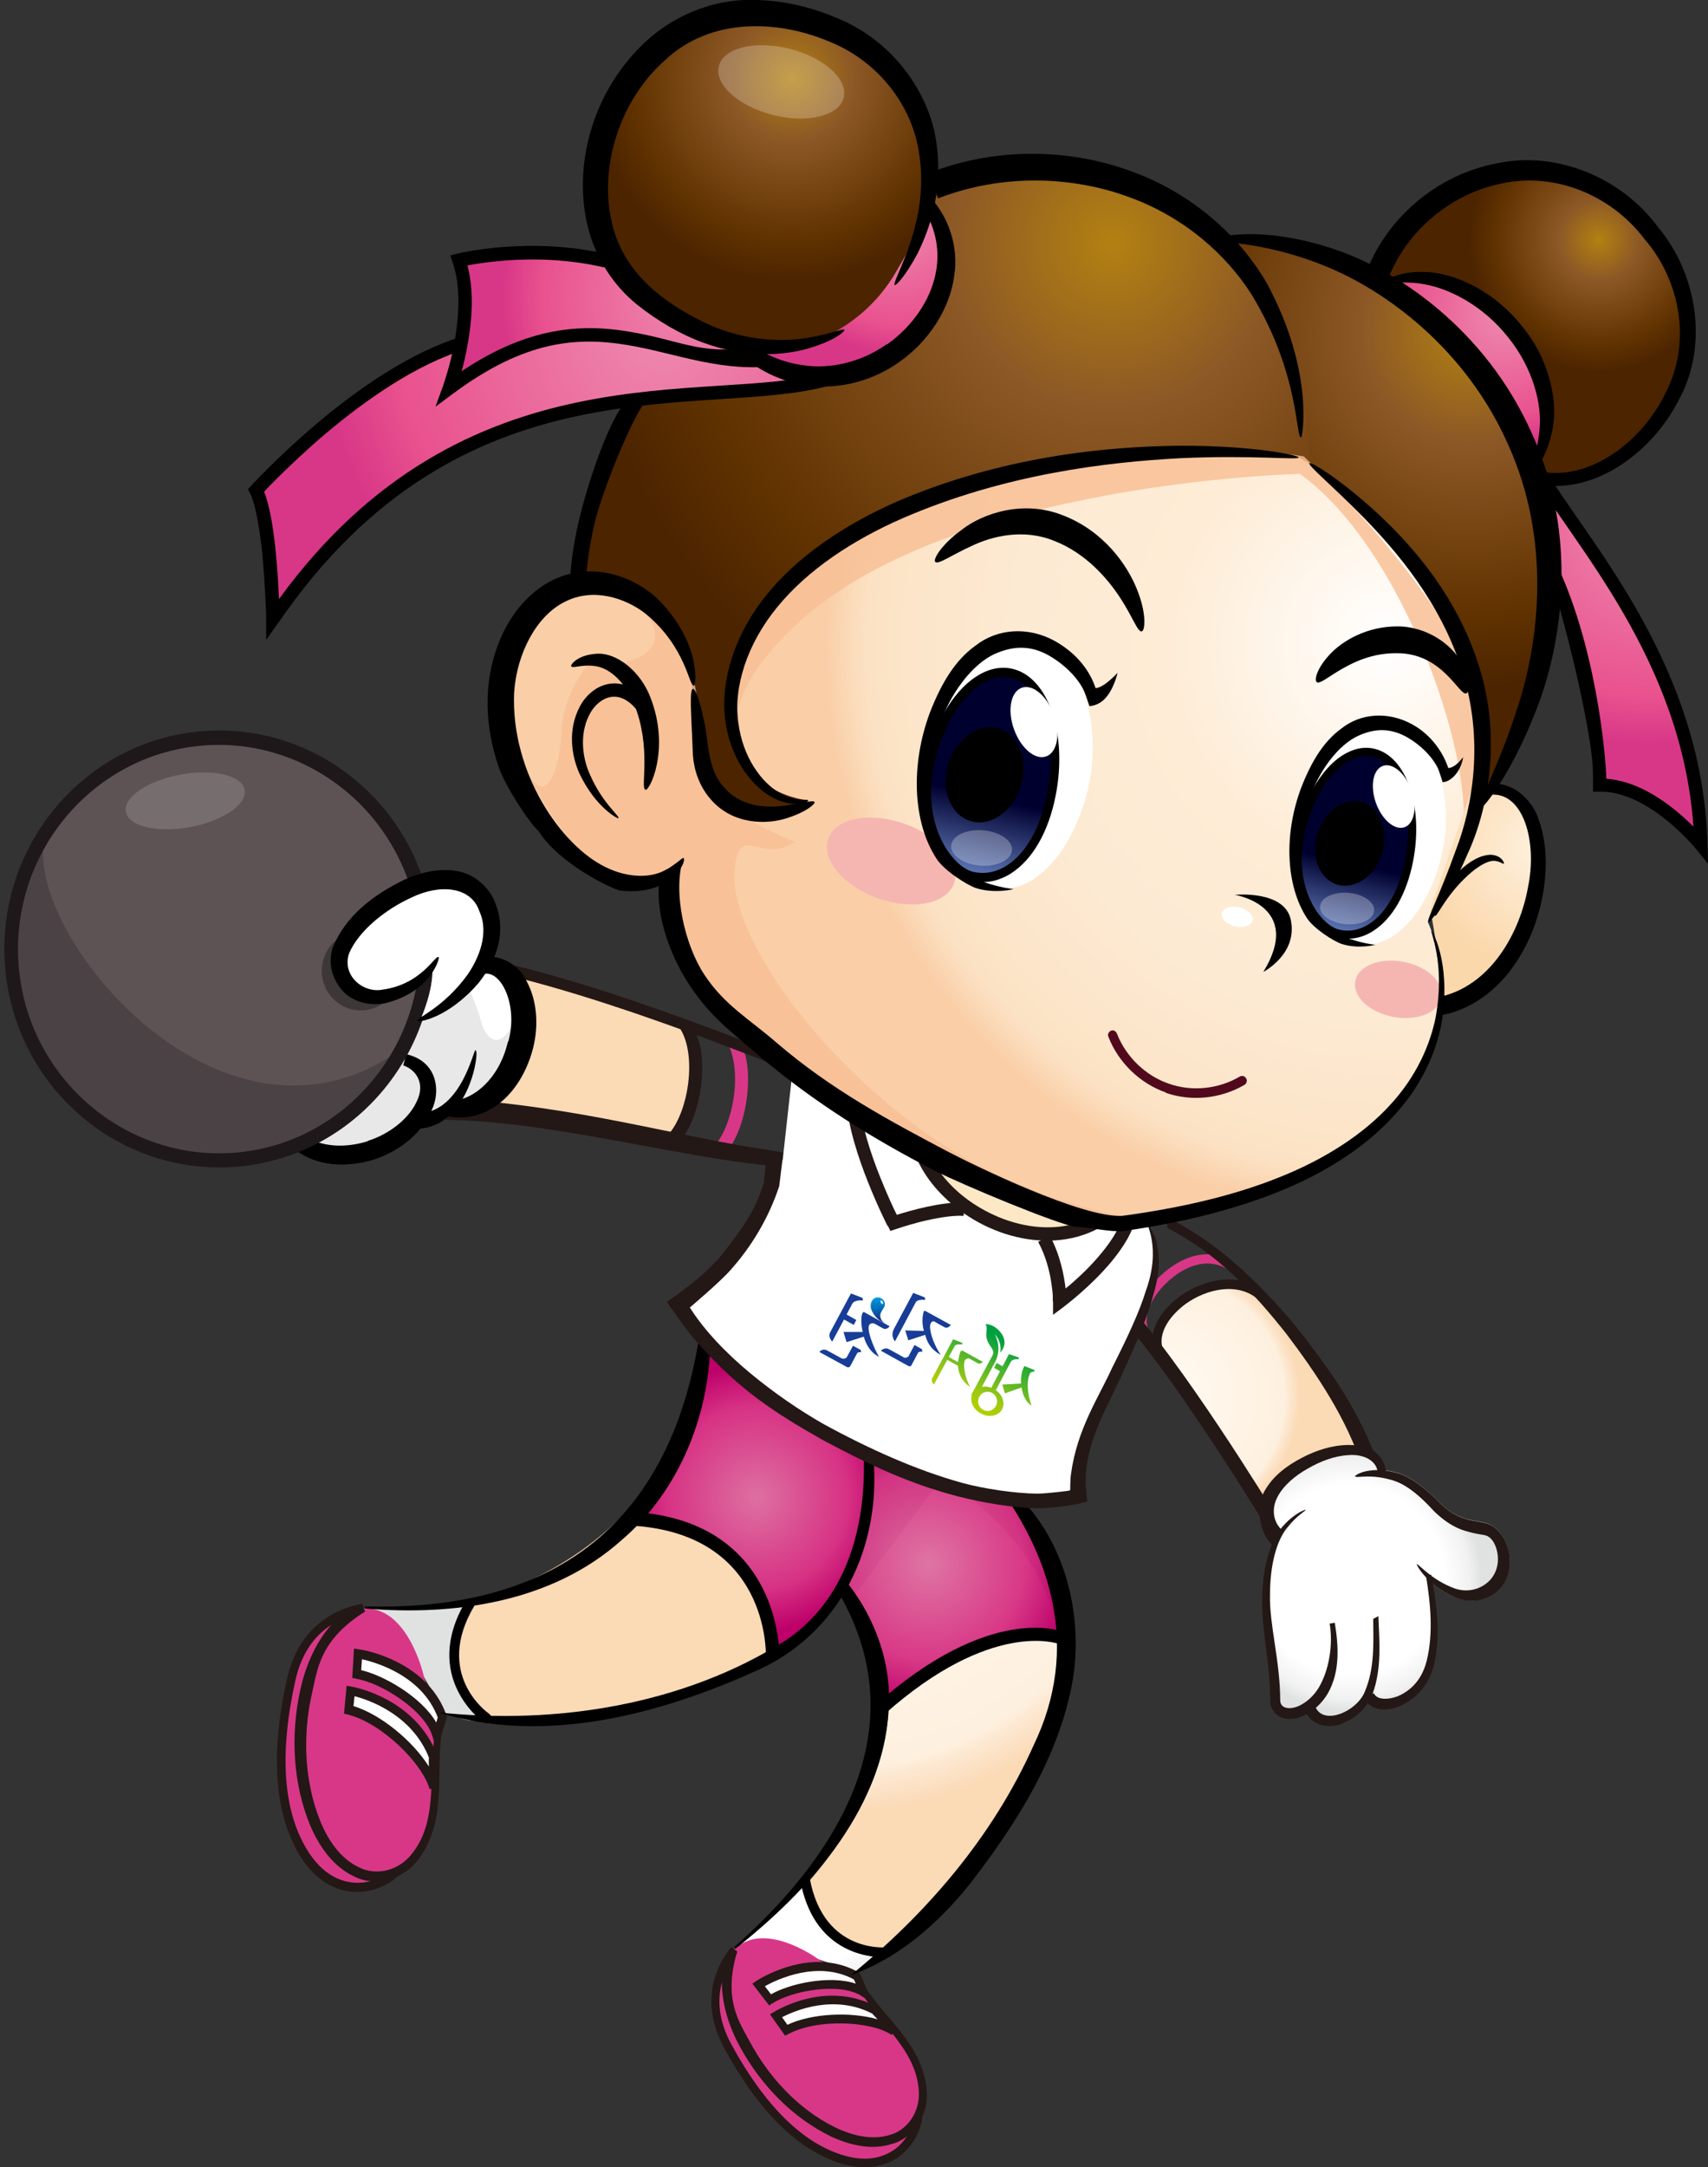 <svg width="276" height="350" viewBox="0 0 276 350" fill="none" xmlns="http://www.w3.org/2000/svg">
<rect x="0" y="0" width="276" height="350" fill="#333333" stroke="none"/>
<g clip-path="url(#clip0_445_1321)">
<path d="M197.895 203.088C193.88 201.574 189.907 203.593 187.009 206.536C183.905 209.732 183.367 213.264 185.064 215.955L185.892 215.408C184.319 212.885 186.099 209.647 188.085 207.587C190.9 204.686 194.956 202.752 198.557 205.106L199.178 204.097C198.723 203.803 198.392 203.298 197.936 203.088H197.895Z" fill="url(#paint0_radial_445_1321)"/>
<path d="M204.228 243.831C201.248 237.987 191.065 224.406 189.368 222.177C187.671 219.949 185.933 216.417 189.244 211.749C192.555 207.082 200.709 205.863 206.421 212.17C212.133 218.477 222.481 235.086 220.908 239.458" fill="url(#paint1_radial_445_1321)"/>
<path d="M188.665 198.336C196.86 202.541 202.655 208.848 207.829 215.365C212.837 221.967 217.68 229.241 220.122 236.936L222.605 236.221C219.667 227.769 214.658 220.832 209.319 214.104C203.855 207.587 197.026 200.733 188.458 196.528L188.665 198.294V198.336Z" fill="#231815"/>
<path d="M203.152 207.839C199.302 205.527 194.17 206.83 190.734 209.311C186.968 212.002 185.353 215.702 186.595 218.73L188.002 218.141C186.843 215.282 189.244 212.296 191.603 210.572C194.998 208.134 200.171 206.956 203.441 209.984L204.476 208.807C204.062 208.428 203.607 208.092 203.152 207.797V207.839Z" fill="#231815"/>
<path d="M204.228 245.933L206.132 244.714C205.511 243.663 190.569 219.276 181.752 210.151L180.138 211.749C188.789 220.663 204.062 245.639 204.186 245.891L204.228 245.933Z" fill="#231815"/>
<path d="M211.43 235.758C216.521 232.899 221.86 234.875 223.185 237.44C223.889 237.44 224.634 237.566 225.503 237.776C227.738 238.281 230.511 240.467 232.622 242.696C233.74 243.747 234.94 244.63 236.306 245.092C236.968 245.345 237.713 245.513 238.458 245.639C238.831 245.681 239.203 245.765 239.617 245.849C240.155 245.933 240.693 246.143 241.231 246.48C243.384 248.036 243.963 250.516 243.922 252.324C243.922 254.174 243.177 255.688 242.183 256.697C240.197 258.673 237.258 258.926 234.981 257.917C233.326 257.16 232.084 256.235 231.132 255.394C231.215 257.118 231.463 261.407 231.67 264.434C231.918 268.26 230.387 272.339 227.324 274.063C224.261 275.745 220.784 274.147 220.784 274.147C220.784 274.147 220.205 275.787 217.721 277.048C215.196 278.267 213.044 277.763 212.258 276.586C211.513 275.366 210.519 276.628 208.739 276.922C206.96 277.216 206.049 273.726 205.925 272.591C205.801 271.498 206.38 268.639 205.138 261.154C203.897 253.67 206.339 248.162 206.339 248.162C204.228 243.705 205.842 238.953 211.513 235.8L211.43 235.758Z" fill="url(#paint2_radial_445_1321)"/>
<path d="M222.647 238.113C222.647 235.758 220.122 234.791 217.887 235.001C215.61 235.127 213.334 236.01 211.306 237.188C209.278 238.323 207.415 239.879 206.422 241.771C205.428 243.663 205.718 245.807 207.167 247.111L205.635 249.549C203.359 247.405 202.862 243.032 204.435 240.635C205.884 238.155 208.16 236.599 210.395 235.422C212.672 234.244 215.155 233.403 217.846 233.361C219.17 233.361 220.577 233.53 221.861 234.286C223.144 235.001 224.013 236.641 223.971 238.113H222.647Z" fill="#231815"/>
<path d="M228.897 252.618C229.063 252.324 231.132 255.099 235.064 256.529C236.968 257.202 239.245 256.823 240.818 255.141C241.563 254.3 242.059 253.165 242.059 251.778C242.059 250.432 241.521 248.834 240.569 248.204C240.321 248.035 240.073 247.951 239.824 247.909L238.624 247.699C237.796 247.531 236.968 247.321 236.14 247.026C234.443 246.395 232.912 245.218 231.712 244.041C229.394 241.518 227.49 239.962 225.461 239.205C221.488 237.86 219.087 238.827 218.963 238.407C218.88 238.322 220.991 236.683 225.544 237.818C227.779 238.322 230.553 240.509 232.664 242.737C233.781 243.789 234.981 244.672 236.347 245.134C237.01 245.386 237.755 245.555 238.5 245.681C238.872 245.723 239.245 245.807 239.659 245.891C240.197 245.975 240.735 246.185 241.273 246.522C243.425 248.077 244.005 250.558 243.963 252.366C243.963 254.216 243.218 255.73 242.225 256.739C240.238 258.715 237.299 258.968 235.023 257.958C230.47 255.856 228.814 252.661 228.98 252.661L228.897 252.618Z" fill="#231815"/>
<path d="M214.865 262.205C215.445 265.695 214.741 269.774 213.127 272.507C212.299 273.895 211.099 274.988 209.733 275.576C208.326 276.123 207.001 275.913 206.877 274.735C206.877 268.302 205.097 262.332 205.221 257.58C205.221 252.703 206.297 248.792 207.994 246.732C209.65 244.63 211.099 243.957 210.975 243.831C210.975 243.789 209.402 244.209 207.456 246.312C205.47 248.414 204.104 252.577 203.98 257.58C203.69 262.752 205.304 268.344 205.263 275.072C205.387 276.081 206.256 277.216 207.374 277.469C208.45 277.763 209.443 277.553 210.354 277.216C212.134 276.459 213.582 275.156 214.576 273.474C216.562 269.942 216.314 265.906 215.693 262.079" fill="#231815"/>
<path d="M222.73 260.944C222.895 265.065 223.309 269.354 221.819 273.516C221.074 275.577 219.253 277.343 217.225 278.184C215.362 279.235 211.927 278.983 210.892 276.249L212.548 275.619C213.831 278.814 219.46 276.334 220.619 273.012C222.109 269.396 221.943 265.527 221.902 261.449L222.771 260.986L222.73 260.944Z" fill="#231815"/>
<path d="M231.256 254.301C232.167 258.926 232.829 263.719 231.794 268.513C231.339 270.867 229.89 273.306 227.779 274.652C226.745 275.366 225.544 275.913 224.22 276.039C222.978 276.207 221.157 275.871 220.412 274.189L222.026 273.474C222.564 274.82 225.337 274.483 226.993 273.348C228.855 272.213 230.014 270.363 230.553 268.176C231.629 263.803 231.173 259.01 230.428 254.469L231.298 254.301H231.256Z" fill="#231815"/>
<path d="M116.272 187.11L114.575 185.891C118.631 182.863 120.535 171.426 116.686 167.18L119.128 167.979C122.108 170.501 121.363 182.947 116.313 187.152L116.272 187.11Z" fill="url(#paint3_radial_445_1321)"/>
<path d="M72.108 154.649C74.84 159.989 76.123 167.348 75.129 170.838C74.136 174.285 72.563 179.289 72.563 179.289L110.187 185.092C110.187 185.092 114.947 165.834 107.414 164.615C99.881 163.395 90.651 159.064 87.464 158.097C84.277 157.13 75.378 155.112 75.378 155.112L72.149 154.691L72.108 154.649Z" fill="url(#paint4_radial_445_1321)"/>
<path d="M150.461 182.106C148.433 181.392 144.666 179.878 139.865 177.902C123.267 171.132 92.348 158.476 71.942 155.491L72.273 153.725C92.803 156.71 123.805 169.408 140.444 176.178C145.204 178.112 149.012 179.668 150.999 180.34L150.461 182.064V182.106Z" fill="#231815"/>
<path d="M71.984 180.845C88.292 181.014 109.691 186.816 123.557 188.162C137.423 189.928 146.074 190.895 146.156 190.39C146.239 189.97 137.795 188.077 123.971 185.681C110.105 183.747 93.383 178.575 71.859 177.355" fill="#231815"/>
<path d="M108.863 185.217L107.166 183.998C111.222 180.971 113.126 169.534 109.277 165.287L111.719 166.086C114.699 168.609 113.954 181.055 108.904 185.259L108.863 185.217Z" fill="#231815"/>
<path d="M50.17 144.811C50.17 144.811 34.111 151.244 38.001 162.765C38.001 162.765 39.367 168.567 41.147 169.324C41.147 169.324 40.94 173.781 44.872 174.664C48.804 175.547 83.366 170.123 83.366 170.123C83.366 170.123 87.96 155.659 77.737 155.533C77.737 155.533 70.286 141.069 61.263 145.736C61.263 145.736 56.958 141.363 50.17 144.769V144.811Z" fill="white"/>
<path d="M83.283 164.236C81.131 170.081 78.482 167.978 77.737 164.951C76.95 161.881 73.515 153.304 70.079 153.304C66.644 153.304 69.541 161.923 66.354 164.993C63.167 168.062 60.187 165.539 59.359 162.848C58.531 160.199 57.828 159.695 57.828 159.695C57.828 159.695 58.076 166.212 50.336 170.375C42.596 174.537 42.141 170.123 42.141 170.123C42.141 170.123 44.5 176.514 45.783 176.472C47.025 176.472 44.541 181.097 49.218 185.091C53.895 189.086 59.814 186.605 63.084 184.461C66.396 182.274 68.548 179.667 68.548 179.667C68.548 179.667 71.238 179.835 72.646 179.163C74.053 178.532 75.626 181.686 80.344 176.093C85.104 170.501 83.325 164.32 83.325 164.32L83.283 164.236Z" fill="#E8E8E8"/>
<path d="M59.566 147.333C57.952 144.6 52.944 145.147 49.591 146.703C46.031 148.258 43.092 150.823 41.271 153.809C39.533 156.794 38.539 160.158 38.912 162.975C39.119 165.75 41.106 168.357 42.596 168.819L42.472 170.711C35.808 168.861 34.69 159.106 38.912 152.379C40.981 148.847 44.293 145.82 48.349 143.927C50.419 143.002 52.654 142.372 55.137 142.288C57.496 142.204 60.601 143.087 62.215 145.778" fill="black"/>
<path d="M43.341 171.678C44.044 175.126 49.26 174.622 52.488 173.36C55.965 172.141 58.697 170.207 60.518 168.567L61.884 169.87C60.104 172.015 57.331 174.369 53.481 175.967C51.578 176.766 49.384 177.439 46.859 177.355C44.417 177.481 41.023 175.631 40.361 172.393C39.491 166.086 44.044 162.176 47.604 160.242C51.453 158.307 55.261 158.307 57.91 158.686L57.745 160.536C55.261 160.536 51.991 160.914 48.887 162.68C45.948 164.32 42.72 168.062 43.341 171.636V171.678Z" fill="black"/>
<path d="M59.442 184.251C63.043 183.115 66.189 180.551 67.389 177.775C68.755 174.916 67.182 172.73 65.154 172.057L65.651 170.249C66.892 170.543 68.548 171.174 69.624 172.898C70.659 174.58 70.742 176.892 69.955 178.827C68.465 182.779 64.823 185.806 60.394 187.278C56.006 188.624 51.164 188.371 47.77 185.722C44.293 182.947 44.334 178.658 44.831 176.346L46.652 176.598C46.569 178.785 46.983 181.854 49.425 183.494C51.826 185.218 55.8 185.47 59.442 184.293V184.251Z" fill="black"/>
<path d="M82.124 168.272C83.821 162.302 80.882 156.415 78.026 157.34L77.281 154.943C79.558 153.64 83.697 155.28 85.104 158.475C86.76 161.545 87.091 165.497 86.139 169.282C85.187 172.982 83.2 176.345 80.469 178.364C77.737 180.424 74.591 180.76 72.439 180.256L72.687 177.775C76.081 177.901 80.634 174.537 82.083 168.188L82.124 168.272Z" fill="black"/>
<path d="M67.513 182.274C75.833 182.064 77.612 169.492 76.826 169.618C76.495 169.534 74.384 180.214 67.058 179.794" fill="black"/>
<path d="M137.299 318.634C137.299 318.634 155.511 309.846 168.135 282.305C180.801 254.722 152.199 238.744 152.199 238.744L137.381 258.464C137.381 258.464 156.835 277.259 126.744 308.206L137.299 318.634Z" fill="url(#paint5_radial_445_1321)"/>
<path opacity="0.97" d="M133.615 229.409L153.524 237.44L158.987 237.524C161.926 239.501 171.405 248.751 172.398 264.897C172.398 264.897 157.373 260.776 143.673 275.787L138.871 260.86L138.499 261.449C138.499 261.449 132.414 250.307 128.689 247.532C124.964 244.756 133.615 229.367 133.615 229.367V229.409Z" fill="url(#paint6_radial_445_1321)"/>
<path d="M142.679 315.185C142.679 315.185 144.169 316.279 137.919 318.507C137.919 318.507 124.178 312.831 119.5 314.26L130.096 303.412C130.096 303.412 130.717 315.353 142.679 315.143V315.185Z" fill="url(#paint7_radial_445_1321)"/>
<path d="M138.747 320.231C141.934 324.016 146.074 330.449 147.812 333.686C149.55 336.924 149.095 340.708 146.653 345.628C144.211 350.505 135.643 349.748 129.931 345.502C124.219 341.297 116.479 329.229 115.734 325.571C114.989 321.913 114.74 317.204 119.707 314.008C124.716 310.813 132.29 316.447 132.29 316.447" fill="url(#paint8_radial_445_1321)"/>
<path d="M118.135 314.429C117.39 316.195 116.645 318.171 116.645 320.063C116.645 323.847 117.886 327.463 119.583 330.575C123.019 336.84 128.11 342.012 134.194 344.997C137.257 346.427 140.734 347.31 144.087 346.258C147.522 345.375 150.088 341.549 149.757 337.723C149.136 329.734 142.183 325.487 139.327 320.021L138.333 320.357C141.645 326.664 148.102 330.743 148.474 337.765C148.681 341.087 146.612 344.072 143.673 344.829C140.776 345.67 137.588 344.871 134.774 343.483C129.062 340.624 124.26 335.536 121.115 329.65C119.583 326.706 116.769 323.048 119.128 315.144" fill="#231815"/>
<path d="M134.194 348.781C127.944 346.216 122.15 340.204 117.058 330.827C112.837 323.09 115.899 317.246 118.135 314.471L119.128 315.396C116.686 318.465 114.575 323.511 118.176 330.154C123.598 340.119 129.765 346.174 136.388 348.108C139.492 349.033 142.266 348.697 144.418 347.225C146.198 346.006 147.439 343.988 147.771 341.759L149.054 342.012C148.64 344.618 147.233 346.931 145.122 348.403C143.425 349.58 140.444 350.715 136.057 349.454C135.436 349.286 134.815 349.033 134.194 348.781Z" fill="#231815"/>
<path d="M144.418 328.009C140.776 325.57 131.835 325.276 127.075 327.883L125.42 325.528C125.42 325.528 133.449 320.44 141.355 324.603L144.459 328.009H144.418Z" fill="white"/>
<path d="M127.365 328.514C132.083 325.949 140.817 326.411 144.087 328.64L144.873 327.547L141.686 324.057H141.603C133.449 319.726 125.419 324.73 125.047 324.94L124.426 325.318L126.868 328.766L127.323 328.514H127.365ZM140.941 325.192L141.81 326.117C137.464 324.856 131.131 325.15 127.241 327L126.371 325.781C128.4 324.73 134.732 321.996 140.941 325.192Z" fill="#231815"/>
<path d="M139.575 321.745C135.767 319.222 127.489 320.904 124.426 322.964L122.563 320.525C122.563 320.525 130.966 314.891 138.458 319.096L139.616 321.703L139.575 321.745Z" fill="white"/>
<path d="M124.757 323.595C127.861 321.493 135.767 320.063 139.244 322.376L141.065 323.553L138.913 318.633L138.706 318.507C135.519 316.699 131.628 316.363 127.489 317.582C124.385 318.465 122.274 319.895 122.191 319.937L121.57 320.357L124.302 323.889L124.757 323.553V323.595ZM137.961 319.643L138.292 320.357C134.07 318.928 127.572 320.357 124.592 322.081L123.598 320.778C125.626 319.643 132.166 316.531 138.002 319.685L137.961 319.643Z" fill="#231815"/>
<path d="M159.774 237.944C170.08 250.979 174.592 266.2 167.017 281.884C160.436 296.6 149.799 308.962 137.464 319.011C145.246 316.236 151.661 310.602 156.794 304.169C164.327 294.414 171.281 283.481 173.392 271.077C175.337 258.632 170.743 244.504 159.774 237.902V237.944Z" fill="black"/>
<path d="M129.972 249.508C150.171 272.97 139.161 296.349 118.631 314.471L118.838 314.723C131.214 304.926 143.3 291.471 143.673 274.61C143.756 264.603 138.251 254.848 130.179 249.298L130.014 249.55L129.972 249.508Z" fill="black"/>
<path d="M142.928 316.068C143.507 316.068 143.88 316.026 143.921 316.026L143.714 314.471C143.3 314.513 133.118 315.648 130.842 303.328L129.31 303.622C131.38 315.101 139.989 316.11 142.886 316.11L142.928 316.068Z" fill="black"/>
<path d="M142.886 276.881C160.147 261.491 170.95 265.444 171.074 265.486L171.819 263.552C171.322 263.342 159.857 259.011 141.521 275.325L142.886 276.923V276.881Z" fill="black"/>
<path d="M70.907 276.081C70.907 276.081 91.52 282.136 120.742 269.185C149.964 256.277 138.251 223.06 138.251 223.06L112.381 224.784C112.381 224.784 106.255 253.544 69.707 260.187L70.907 276.081Z" fill="url(#paint9_radial_445_1321)"/>
<path d="M112.298 226.508L113.83 215.912L134.236 223.06L138.747 222.514C138.747 222.514 148.516 253.04 124.881 267.168C124.881 267.168 126.123 248.372 103.524 245.177L112.298 226.55V226.508Z" fill="url(#paint10_radial_445_1321)"/>
<path d="M77.613 277.216C77.613 277.216 78.027 279.193 71.528 276.46C71.528 276.46 64.533 262.079 59.773 259.893L75.75 258.842C75.75 258.842 67.927 268.807 77.654 277.216H77.613Z" fill="url(#paint11_radial_445_1321)"/>
<path d="M70.99 278.436C70.949 283.734 69.748 291.807 68.879 295.675C68.01 299.544 65.03 302.193 59.69 304.337C54.351 306.482 48.059 299.712 46.445 292.27C44.831 284.827 47.025 269.648 48.929 266.2C50.874 262.753 53.937 258.8 60.146 259.851C66.354 260.86 68.507 270.784 68.507 270.784" fill="url(#paint12_radial_445_1321)"/>
<path d="M58.573 259.052C56.752 259.935 54.806 260.986 53.482 262.458C50.874 265.443 49.343 269.227 48.515 272.927C46.901 280.37 47.356 288.148 50.17 294.918C51.619 298.24 53.813 301.435 57.207 303.033C60.56 304.799 65.237 303.58 67.637 300.258C72.687 293.446 70.079 285.079 71.611 278.646L70.618 278.225C68.879 285.626 71.197 293.53 66.603 299.333C64.45 302.15 60.725 303.033 57.91 301.519C55.013 300.132 53.026 297.231 51.743 294.077C49.177 287.728 48.846 280.201 50.46 273.264C51.288 269.774 51.578 264.896 58.987 260.271" fill="#231815"/>
<path d="M47.521 297.945C44.293 291.428 43.879 282.472 46.321 271.33C48.349 262.121 54.848 259.683 58.531 259.01L58.656 260.481C54.599 261.196 49.384 263.677 47.687 271.582C45.079 283.439 45.783 292.647 49.757 298.955C51.619 301.898 54.02 303.664 56.793 304C59.069 304.295 61.429 303.58 63.25 302.066L64.078 303.201C61.925 305.009 59.194 305.808 56.503 305.472C54.309 305.177 51.164 304 48.556 299.837C48.184 299.249 47.811 298.618 47.521 297.945Z" fill="#231815"/>
<path d="M70.079 288.695C68.879 284.154 61.967 277.511 56.338 276.123L56.627 273.054C56.627 273.054 66.561 274.736 69.955 283.734L70.079 288.653V288.695Z" fill="white"/>
<path d="M56.131 276.88C61.677 278.226 68.3 284.827 69.417 288.948L70.783 288.653L70.659 283.608V283.481C67.099 274.231 57.207 272.465 56.793 272.381L56.007 272.255L55.593 276.754L56.131 276.88ZM69.293 283.944V285.289C66.727 281.169 61.47 276.838 57.124 275.535L57.29 273.937C59.608 274.525 66.603 276.922 69.334 283.902L69.293 283.944Z" fill="#231815"/>
<path d="M70.576 280.244C69.252 275.492 61.553 270.909 57.621 270.363L57.828 267.083C57.828 267.083 68.465 268.597 71.487 277.342L70.576 280.244Z" fill="white"/>
<path d="M57.497 271.12C61.429 271.666 68.714 276.207 69.914 280.496L70.535 282.767L72.232 277.301L72.149 277.048C70.866 273.306 68.01 270.279 63.871 268.26C60.767 266.747 58.117 266.368 57.993 266.368L57.207 266.242L56.917 270.993L57.497 271.078V271.12ZM70.742 277.385L70.493 278.184C68.093 274.021 61.925 270.531 58.366 269.732L58.49 267.966C60.932 268.513 68.258 270.699 70.742 277.385Z" fill="#231815"/>
<path d="M138.126 223.522C141.272 238.029 140.237 255.941 126.992 264.897C110.56 275.324 89.906 278.604 70.783 276.544C87.836 281.842 106.421 276.964 122.232 269.816C139.906 261.996 145.494 240.72 138.126 223.522Z" fill="black"/>
<path d="M113.913 207.755C111.429 242.234 93.424 260.398 58.945 259.431V259.767C73.349 260.987 89.119 258.842 100.419 248.751C109.07 241.393 113.995 230.208 114.699 218.897C114.947 215.155 114.906 211.413 114.244 207.755H113.913Z" fill="black"/>
<path d="M78.565 278.226C78.813 278.226 79.061 278.1 79.227 277.889C79.475 277.511 79.392 277.006 79.02 276.754C78.647 276.502 70.121 270.363 76.619 259.389C76.826 259.01 76.743 258.506 76.33 258.295C75.957 258.085 75.46 258.169 75.253 258.59C67.969 270.909 78.027 278.057 78.109 278.142C78.234 278.226 78.399 278.268 78.565 278.268V278.226Z" fill="black"/>
<path d="M125.958 267.546C125.958 267.336 126.371 246.06 102.944 244.21L102.779 246.438C124.054 248.078 123.764 266.663 123.764 267.462L125.958 267.546Z" fill="black"/>
<path d="M119.707 199.724C123.184 194.342 124.012 191.987 124.219 191.272C124.716 190.894 125.171 190.432 125.626 190.011L126.496 187.152L128.11 172.562L141.645 181.181C145.742 180.929 149.923 181.602 153.855 182.779C159.484 184.461 164.824 187.236 169.708 190.432C174.468 193.543 178.234 189.254 182.249 193.333C184.36 195.477 185.188 196.36 186.471 199.303V207.629C186.471 207.629 183.284 215.492 179.683 223.018C176.082 230.544 174.054 240.047 174.054 240.047C174.054 240.047 164.327 247.237 142.059 235.464C119.79 223.733 109.442 210.446 109.442 210.446C109.442 210.446 115.444 206.409 119.832 199.64L119.707 199.724Z" fill="white"/>
<path d="M175.668 242.486C174.095 243.032 169.915 243.579 168.011 243.579C164.244 243.621 158.574 242.654 154.724 241.645C147.026 239.626 140.775 236.725 132.953 232.562C125.254 228.19 119.583 224.573 112.795 216.963C110.684 214.608 107.745 210.235 107.745 210.235C107.745 210.235 113.789 206.325 116.934 202.289C120.08 198.21 121.943 195.645 123.433 191.062L123.888 186.269L126.454 187.194L125.916 191.566C124.219 196.696 121.446 201.321 118.01 205.148C116.313 207.082 111.471 211.16 111.471 211.16C116.231 218.687 125.502 225.625 132.953 229.913C140.569 234.076 148.019 237.398 155.387 239.458C159.029 240.467 164.12 241.182 167.555 241.224C169.253 241.224 172.936 240.72 172.936 240.72C172.936 240.72 172.936 238.827 173.061 238.071C174.054 230.754 177.531 225.709 179.724 220.873C182.125 216.122 184.071 212.001 185.147 208.511C187.754 201.321 185.064 197.495 185.354 197.411C185.354 197.075 188.748 201.237 186.43 208.89C185.478 212.59 183.657 216.879 181.421 221.714C179.352 226.508 175.792 232.058 175.461 238.197C175.296 240.846 175.875 242.443 175.627 242.57L175.668 242.486ZM111.015 210.193C111.181 209.773 111.264 209.605 111.015 210.193Z" fill="#231815"/>
<path d="M183.201 195.939C180.056 203.256 171.198 210.193 171.198 210.193C171.198 210.193 167.845 195.813 166.066 193.038" fill="white"/>
<path d="M161.057 193.837C153.814 194.762 144.377 197.495 144.377 197.495C144.377 197.495 138.292 187.278 137.009 178.7" fill="white"/>
<path d="M181.173 195.52C173.309 202.583 155.759 199.682 148.516 185.05Z" fill="#FDE8C6"/>
<path d="M147.398 185.008L149.426 184.419C150.295 187.446 152.324 190.348 155.055 192.702C158.408 195.561 162.796 197.58 167.142 198.084C171.529 198.589 175.834 197.622 179.269 194.552L180.677 196.192C176.703 199.682 171.736 200.775 166.893 200.229C162.051 199.682 157.332 197.496 153.69 194.342C150.709 191.777 148.391 188.582 147.398 185.008Z" fill="#231815"/>
<path d="M143.424 198C143.424 198 137.216 185.848 136.802 177.859L138.913 177.775C139.078 181.307 140.651 186.185 142.224 190.095C143.3 192.786 144.335 195.057 144.915 196.192C146.943 195.561 152.117 194.048 155.842 194.216L155.718 196.36C153.772 196.234 150.958 196.781 148.723 197.327C146.446 197.916 144.749 198.505 144.749 198.505L143.88 198.799L143.466 197.958L143.424 198Z" fill="#231815"/>
<path d="M170.122 210.194C170.122 210.194 170.122 209.899 170.122 209.353C170.122 208.806 169.998 208.007 169.873 207.082C169.584 205.19 168.963 202.793 167.762 200.565L169.625 199.514C171.322 202.667 171.943 205.989 172.191 208.091C172.481 207.881 172.771 207.587 173.102 207.334C174.551 206.073 176.413 204.307 177.986 202.373C179.766 200.228 181.215 197.874 181.546 195.855L183.615 196.234C183.16 198.925 181.463 201.49 179.6 203.76C176.165 207.881 171.902 211.034 171.86 211.077L170.163 212.338V210.194H170.122Z" fill="#231815"/>
<path d="M165.569 220.621L167.142 221.252V221.504C167.142 221.504 166.645 221.504 166.479 221.756C166.024 222.513 165.776 224.321 166.686 227.012C166.686 227.012 165.403 226.339 165.072 224.069L162.382 225.036L161.968 223.606L164.989 223.438C164.989 223.438 164.824 221.925 165.527 220.621H165.569Z" fill="url(#paint13_linear_445_1321)"/>
<path d="M160.188 224.111L161.595 221.462L160.643 220.915L161.057 220.116L162.009 220.663L163.044 218.687L164.617 219.233V219.527C164.617 219.527 163.665 219.359 163.334 219.948C163.002 220.537 160.933 224.489 160.933 224.489H160.436L160.188 224.069V224.111Z" fill="url(#paint14_linear_445_1321)"/>
<path d="M158.532 224.237C158.532 224.237 160.188 221.126 160.809 219.948C161.43 218.771 161.595 217.215 160.767 215.491C160.767 215.491 161.926 216.627 161.637 218.435C161.637 218.435 162.464 217.678 162.299 216.5C162.133 215.281 160.685 213.809 159.236 213.851C159.236 213.851 159.443 214.104 159.443 214.566C159.443 215.029 159.195 215.828 159.65 216.753C160.105 217.678 160.809 218.098 160.354 218.939C159.898 219.78 156.918 225.33 156.918 225.33L157.746 225.12L158.491 224.195L158.532 224.237Z" fill="url(#paint15_linear_445_1321)"/>
<path d="M160.602 224.321C161.926 225.036 162.506 226.508 161.926 227.601C161.347 228.694 159.815 228.989 158.491 228.274C157.166 227.559 156.587 226.087 157.166 224.994C157.746 223.901 159.277 223.606 160.602 224.321ZM158.863 227.685C159.608 228.106 160.519 227.811 160.933 227.054C161.347 226.297 161.057 225.372 160.312 224.952C159.567 224.532 158.656 224.826 158.243 225.583C157.829 226.34 158.118 227.265 158.863 227.685Z" fill="url(#paint16_linear_445_1321)"/>
<path d="M155.469 218.098L158.822 219.948C158.822 219.948 158.367 220.369 158.077 220.2C157.787 220.032 156.752 219.486 156.628 219.402C156.504 219.317 156.007 219.402 155.883 219.78C155.552 220.747 156.132 223.018 156.794 223.985C156.794 223.985 154.931 223.018 154.807 220.579L153.069 219.612L150.916 223.606C150.916 223.606 150.378 223.102 150.627 222.597C150.916 222.093 154.021 216.29 154.021 216.29L155.511 216.879V217.131C155.511 217.131 154.435 217.005 154.269 217.383C154.062 217.762 153.317 219.149 153.317 219.149L154.807 219.99C154.807 219.99 154.973 218.687 155.262 218.182H155.428L155.469 218.098Z" fill="url(#paint17_linear_445_1321)"/>
<path d="M149.509 211.707L153.648 213.978C153.648 213.978 153.152 214.65 152.655 214.356C152.158 214.104 151.248 213.599 150.999 213.431C150.709 213.263 150.337 213.599 150.296 214.062C150.213 215.323 151.041 217.383 151.993 218.771C151.993 218.771 150.047 217.972 149.509 215.575L146.777 216.458L146.281 214.861L149.302 214.945C149.302 214.945 148.764 213.389 149.302 211.707H149.509Z" fill="#173D96"/>
<path d="M144.459 214.608L147.564 208.806L149.426 209.52L149.509 209.941C149.509 209.941 148.267 209.773 147.978 210.319C147.688 210.866 144.625 216.626 144.625 216.626C144.625 216.626 143.838 215.785 144.459 214.608Z" fill="#173D96"/>
<path d="M146.86 218.939L147.771 217.215L148.971 217.888L149.054 218.308C149.054 218.308 148.474 218.224 148.35 218.476C148.226 218.729 147.233 220.579 147.233 220.579C147.233 220.579 147.067 220.747 146.736 220.579C146.405 220.41 142.348 218.14 142.348 218.14C142.348 218.14 142.928 217.509 143.631 217.888C144.335 218.266 145.577 218.939 145.991 219.191C146.405 219.443 146.777 219.107 146.901 218.939H146.86Z" fill="#173D96"/>
<path d="M139.575 211.875L143.756 214.188C143.756 214.188 143.3 214.86 142.679 214.524C142.059 214.188 141.562 213.893 141.314 213.767C141.065 213.641 140.527 213.683 140.403 214.103C140.072 215.281 141.686 218.645 142.059 219.107C142.059 219.107 140.362 218.56 139.575 215.869L136.802 216.752L136.305 215.113H139.41C139.41 215.113 138.954 213.305 139.327 212.169C139.41 211.917 139.575 211.875 139.575 211.875Z" fill="#173D96"/>
<path d="M134.153 215.155L137.506 208.89L139.368 209.604L139.451 210.025C139.451 210.025 138.085 209.857 137.713 210.572C137.299 211.328 136.802 212.295 136.802 212.295L138.375 213.178L137.961 213.977L136.388 213.094L134.484 216.668C134.484 216.668 133.739 215.954 134.153 215.155Z" fill="#173D96"/>
<path d="M133.739 218.14C133.739 218.14 135.519 219.107 135.891 219.317C136.264 219.527 136.719 219.443 136.885 219.107C137.05 218.77 137.837 217.341 137.837 217.341L139.078 218.014L139.161 218.392C139.161 218.392 138.623 218.308 138.499 218.56C138.375 218.77 137.547 220.368 137.423 220.578C137.299 220.789 137.092 220.915 136.802 220.747C136.512 220.578 132.414 218.35 132.414 218.35C132.414 218.35 132.87 217.635 133.739 218.14Z" fill="#173D96"/>
<path d="M143.01 213.767C142.39 213.347 142.059 212.59 142.348 212.001C142.597 211.413 142.845 211.329 142.969 210.824C143.093 210.319 142.721 209.563 141.852 209.521C141.024 209.521 140.651 210.361 140.693 210.95C140.693 211.539 141.231 212.548 142.1 213.221" fill="url(#paint18_linear_445_1321)"/>
<path d="M142.348 210.404C142.348 210.404 142.555 210.656 142.638 210.614C142.721 210.614 142.721 210.404 142.638 210.236C142.555 210.067 142.431 209.983 142.348 210.025C142.266 210.025 142.266 210.236 142.348 210.404Z" fill="white"/>
<path d="M249.634 79.68C259.775 87.753 272.896 114.579 274.593 135.813C274.593 135.813 263.707 125.637 258.533 126.52C258.533 126.52 258.202 100.409 249.096 89.182" fill="url(#paint19_radial_445_1321)"/>
<path d="M247.482 77.913C262.589 80.016 282.83 56.721 266.48 36.875C250.131 17.029 223.723 30.484 222.481 48.018" fill="url(#paint20_radial_445_1321)"/>
<path d="M247.357 76.232C253.111 65.72 247.482 53.61 239.824 49.027C232.125 44.444 223.682 44.15 222.192 45.537" fill="url(#paint21_radial_445_1321)"/>
<path d="M196.488 40.113C211.057 35.656 239.617 48.102 247.482 77.913C255.346 107.725 238.996 130.766 238.996 130.766L205.345 70.597L196.529 40.113H196.488Z" fill="url(#paint22_radial_445_1321)"/>
<path d="M211.595 74.844C211.264 56.596 201.744 33.975 177.324 29.433C152.903 24.892 148.184 29.98 148.184 29.98C148.184 29.98 155.552 35.951 151.33 46.252C147.108 56.554 141.272 61.347 134.774 61.516C128.275 61.684 111.222 53.316 106.504 59.581C101.785 65.846 95.783 78.671 93.672 89.771C91.603 100.872 105.22 125.974 113.085 132.407C120.949 138.798 134.07 131.65 134.07 131.65C134.07 131.65 125.875 126.646 129.103 113.149C132.332 99.652 211.595 74.886 211.595 74.886V74.844Z" fill="url(#paint23_radial_445_1321)"/>
<path d="M209.816 73.793C222.109 81.277 240.942 102.931 239.369 118.026C237.796 133.121 230.76 148.973 230.76 148.973C230.76 148.973 236.844 161.503 228.276 175.168C219.708 188.834 194.956 194.342 190.403 196.192C185.85 198.042 174.923 196.738 173.681 196.865C172.44 196.991 157.042 190.978 151.62 187.824C146.198 184.713 119.459 170.291 113.747 161.125C108.035 151.958 108.076 142.077 108.076 142.077C108.076 142.077 103.151 145.399 96.28 141.026C89.409 136.653 80.8 126.183 80.138 114.116C79.517 102.048 87.133 95.909 95.618 94.732C104.103 93.555 111.926 105.034 111.884 111.257C111.884 117.522 113.085 127.024 117.679 129.968C122.274 132.869 130.469 129.253 130.469 129.253C130.469 129.253 118.714 128.118 117.555 115.924C116.396 103.73 127.406 90.654 145.287 82.286C163.127 73.877 185.229 73.414 192.059 73.036C198.888 72.657 209.733 73.835 209.733 73.835L209.816 73.793Z" fill="url(#paint24_radial_445_1321)"/>
<path opacity="0.82" d="M236.099 136.611C239.121 123.955 226.828 88.425 210.023 76.526C210.023 76.526 154.145 77.787 129.269 100.324C107.538 119.96 126.868 128.622 126.868 128.622C126.868 128.622 114.161 123.534 121.57 101.123C125.875 88.173 153.276 76.652 176.62 73.919C198.061 71.438 210.685 73.708 210.685 73.708C210.685 73.708 240.569 101.964 239.617 118.11C238.665 134.256 237.093 138.04 237.093 138.04" fill="#F7BE93"/>
<path opacity="0.82" d="M104.31 99.063C109.815 105.665 99.219 108.398 97.605 106.506C95.99 104.613 91.065 111.719 90.775 117.9C90.485 124.081 88.416 130.136 85.518 125.217C82.579 120.339 91.603 137.915 97.356 140.858C102.82 143.633 104.144 144.096 107.621 142.414C107.787 142.33 107.994 142.204 108.118 142.12C111.346 139.723 105.345 152.505 121.735 167.306C138.126 182.106 163.002 194.847 174.054 196.402C185.105 197.958 185.271 197.033 185.271 197.033C185.271 197.033 165.486 195.099 147.398 181.391C129.269 167.684 118.052 149.688 118.673 140.942C119.293 132.154 123.019 139.933 128.399 135.897C128.399 135.897 117.596 132.028 114.782 126.562C111.967 121.096 114.368 113.654 110.643 105.875C106.917 98.096 104.31 99.105 104.31 99.105V99.063Z" fill="#F7BE93"/>
<path d="M134.649 60.422C134.36 60.506 134.111 60.59 133.822 60.632C110.229 67.023 73.763 58.445 44.127 98.811C44.127 98.811 45.7 84.851 40.402 79.679C40.402 79.679 61.76 56.427 78.772 54.913C95.783 53.442 100.792 49.615 109.07 51.255" fill="url(#paint25_radial_445_1321)"/>
<path d="M127.075 57.142C118.714 60.17 107.828 55.797 99.094 54.536C90.32 53.274 78.73 57.395 72.646 62.356C72.646 62.356 76.205 47.85 74.177 42.3C74.177 42.3 93.631 37.128 111.76 47.135C129.889 57.142 127.075 57.185 127.075 57.185V57.142Z" fill="url(#paint26_radial_445_1321)"/>
<path d="M145.742 13.287C151.91 25.565 151.496 43.015 141.479 51.845C131.462 60.675 107.042 56.133 100.461 44.36C93.879 32.587 94.5 19.048 107.166 6.686C119.79 -5.676 140.775 3.406 145.742 13.245V13.287Z" fill="url(#paint27_radial_445_1321)"/>
<path d="M150.42 34.101C153.772 42.09 150.544 54.367 142.348 59.203C134.153 64.038 121.736 57.1 121.736 57.1C121.736 57.1 136.885 57.563 144.873 43.772C151.247 32.797 150.42 34.101 150.42 34.101Z" fill="url(#paint28_radial_445_1321)"/>
<path d="M237.796 127.613C244.874 125.679 252.283 135.265 246.819 148.216C241.356 161.166 232.25 164.194 232.581 161.713C233.202 157.13 231.132 146.955 231.132 146.955L237.755 127.613H237.796Z" fill="url(#paint29_radial_445_1321)"/>
<path d="M238.955 130.767C239.328 131.019 244.005 125.553 248.227 114.705C252.407 104.151 255.139 86.659 247.523 69.967C240.114 53.274 225.71 43.393 214.824 39.987C203.69 36.413 196.364 38.221 196.529 38.642C196.529 39.356 203.649 38.768 213.831 42.846C223.847 46.799 236.844 56.343 243.674 71.733C250.669 87.122 248.723 103.226 245.412 113.696C242.059 124.334 238.376 130.388 238.996 130.767H238.955Z" fill="black"/>
<path d="M223.599 45.663C223.723 46.126 226.372 45.159 230.428 45.958C234.443 46.715 239.783 49.49 243.715 54.493C247.73 59.455 249.22 65.341 248.765 69.462C248.392 73.625 246.902 76.021 247.357 76.274C247.564 76.484 249.799 74.424 250.793 69.756C251.869 65.173 250.503 58.194 245.95 52.685C241.521 47.093 235.313 44.192 230.677 43.94C225.958 43.645 223.433 45.453 223.599 45.706V45.663Z" fill="black"/>
<path d="M248.061 75.979C256.629 78.165 265.362 71.27 269.129 63.491C273.351 55.418 271.612 45.411 265.735 38.599C260.313 31.451 251.165 27.751 242.597 29.643C234.071 31.367 226.579 37.884 223.93 46.168L220.412 44.948C223.682 35.319 232.291 28.13 241.976 26.363C251.745 24.303 262.217 28.844 267.97 36.749C274.261 44.233 276.124 55.839 271.281 64.584C269.046 68.957 265.694 72.699 261.596 75.306C257.539 77.871 252.407 79.385 247.481 77.871L248.061 75.937V75.979Z" fill="black"/>
<path d="M230.759 148.973C231.049 149.183 233.988 145.273 237.092 138.041C240.404 130.977 242.763 119.288 238.955 107.473C235.23 95.657 227.49 87.332 221.778 82.16C215.941 76.947 211.802 74.55 211.595 74.802C211.306 75.181 215.031 78.166 220.412 83.632C225.668 89.056 232.788 97.255 236.264 108.314C239.824 119.414 238.003 130.178 235.271 137.242C232.705 144.474 230.428 148.721 230.801 148.931L230.759 148.973Z" fill="black"/>
<path d="M232.25 161.082C240.942 159.4 245.619 150.486 246.902 143.338C248.433 136.148 246.281 128.202 241.19 128.328V126.604C244.212 126.309 247.564 128.916 248.64 132.364C249.882 135.77 250.048 139.764 249.427 143.801C248.765 147.838 247.316 152.126 244.625 155.953C242.018 159.737 237.837 163.101 232.746 163.984" fill="black"/>
<path d="M231.918 147.922C232.208 148.006 233.615 144.811 236.72 141.825C238.21 140.354 239.824 139.26 241.024 139.05C242.225 138.882 242.846 139.639 243.011 139.471C243.135 139.471 242.763 138.167 240.942 138.041C239.245 138.041 237.299 139.176 235.726 140.774C232.374 143.928 231.38 147.838 231.877 147.88L231.918 147.922Z" fill="black"/>
<path d="M151.579 32.04C161.968 28.003 173.267 28.466 182.332 31.788C191.479 35.067 198.268 41.29 202.241 47.555C210.105 60.464 209.319 70.891 210.271 70.639C210.395 70.849 212.506 60.295 204.807 45.915C200.875 38.978 193.632 31.83 183.698 28.003C173.888 24.135 161.554 23.462 150.047 27.961" fill="black"/>
<path d="M130.552 129.253C130.552 128.959 128.565 129.632 125.833 127.95C123.143 126.394 119.997 122.358 119.293 116.639C118.507 110.921 120.742 103.941 125.626 98.012C130.469 92.084 137.712 87.248 145.908 83.674C162.423 76.526 178.938 74.634 190.652 74.003C202.448 73.457 209.816 74.34 209.857 73.877C209.898 73.541 202.614 71.943 190.61 71.985C178.69 72.111 161.843 73.709 144.79 81.067C136.346 84.81 128.731 89.897 123.598 96.415C118.466 102.848 116.189 110.711 117.307 117.018C118.341 123.367 122.149 127.613 125.336 129.043C128.648 130.599 130.717 129.422 130.593 129.337L130.552 129.253Z" fill="black"/>
<path d="M111.967 111.256C111.553 111.34 111.595 113.274 111.719 116.427C111.802 117.983 111.884 119.833 111.967 121.936C112.133 124.248 112.919 126.813 114.699 128.915C118.383 133.372 124.136 133.12 127.075 132.153C130.221 131.186 131.752 129.84 131.628 129.546C131.462 129.126 129.6 129.756 126.661 130.135C123.805 130.513 119.542 130.303 116.893 127.023C114.12 123.954 114.575 119.329 113.706 116.175C113.085 113.064 112.34 111.172 111.967 111.256Z" fill="black"/>
<path d="M44.955 100.619C74.591 57.31 113.664 67.738 133.739 62.356L133.201 60.254C114.741 65.383 75.129 55.46 45.079 96.751C44.955 93.513 44.624 88.425 43.92 84.263C43.589 82.413 43.217 80.731 42.679 79.427C42.679 79.427 42.844 79.259 42.927 79.133C43.424 78.628 44.127 77.871 45.079 76.947C46.942 75.138 49.55 72.616 52.695 69.967C58.987 64.669 67.265 58.824 75.212 56.428L74.591 54.367C57.745 59.497 40.651 78.418 40.568 78.46L40.071 79.007L40.402 79.68C41.189 81.151 41.809 84.515 42.223 87.963C42.637 91.411 42.803 95.069 42.927 97.423C43.01 98.979 43.01 99.988 43.01 99.988V103.352L44.955 100.577V100.619Z" fill="black"/>
<path d="M73.929 40.954C73.929 40.954 85.808 38.011 98.557 41.164C98.929 42.047 99.302 42.888 99.716 43.729C93.838 42.047 88.002 41.753 83.407 41.963C80.717 42.089 78.441 42.384 76.868 42.636C76.33 42.72 75.874 42.804 75.543 42.888C76.661 47.177 76.247 51.928 75.543 55.755C75.254 57.352 74.922 58.824 74.591 59.959C85.394 52.727 94.004 52.265 101.702 53.568C110.022 54.956 113.085 57.352 121.529 56.091L125.958 58.992C116.81 60.338 109.277 57.016 101.33 55.713C93.383 54.409 84.939 54.872 73.267 63.533L70.369 65.678L71.611 62.272C71.611 62.272 71.859 61.557 72.232 60.296C73.35 56.596 75.212 48.27 73.142 42.384L72.77 41.248L73.929 40.954Z" fill="black"/>
<path d="M110.394 138.588C110.146 138.504 109.401 139.639 107.249 140.648C105.179 141.699 101.702 141.909 97.894 140.059C90.692 136.611 82.538 124.838 83.076 111.888C83.49 105.539 86.677 99.484 91.23 97.213C95.825 94.817 101.081 96.583 104.31 99.105C110.974 104.572 111.346 111.047 112.133 110.71C112.423 110.963 113.499 103.941 106.255 96.709C102.82 93.429 96.197 90.528 89.575 93.555C83.118 96.625 79.392 104.025 78.854 111.551C78.565 116.008 79.31 120.213 80.634 123.997C81.586 126.772 85.146 132.407 87.05 134.257C90.444 139.597 99.053 143.633 100.171 143.801C103.482 144.264 106.462 143.465 108.118 142.12C110.394 140.438 110.767 138.672 110.436 138.588H110.394Z" fill="black"/>
<path d="M104.268 127.529C104.848 128.034 108.449 121.012 105.055 112.518C103.482 108.44 99.674 105.37 96.445 105.58C93.3 105.749 92.141 107.389 92.306 107.599C92.513 108.019 94.086 107.22 96.321 107.599C98.515 107.935 101.04 110.164 102.447 113.654C105.345 120.717 103.441 127.319 104.268 127.487V127.529Z" fill="black"/>
<path d="M105.51 114.495C104.227 112.519 102.282 110.5 99.55 110.374C96.859 110.248 94.749 112.14 93.755 113.99C91.644 117.901 92.389 122.063 93.59 124.838C96.28 130.515 99.922 132.281 99.922 132.155C100.295 131.86 97.067 129.59 94.997 124.292C94.045 121.727 93.672 118.069 95.452 115.041C96.321 113.57 97.811 112.434 99.426 112.519C101.081 112.603 102.571 113.99 103.689 115.714" fill="black"/>
<path d="M94.707 94.438C94.666 92.546 95.121 88.593 96.114 84.346C97.273 79.553 101.868 67.906 104.351 64.71L104.558 64.374L100.874 65.089C97.977 68.831 94.831 78.67 93.631 83.716C92.555 88.131 92.099 92.167 92.141 94.48H94.707V94.438Z" fill="black"/>
<path d="M143.342 55.629C147.564 52.644 150.42 48.271 151.206 44.108C152.075 39.903 150.792 36.203 149.261 33.722L150.875 32.503C152.944 34.984 155.014 39.441 154.186 44.612C153.483 49.742 150.254 54.998 145.287 58.488C140.32 62.02 134.277 63.071 129.393 62.062C124.426 61.137 120.866 58.488 118.507 56.344L119.79 54.746C122.232 56.428 125.585 58.446 129.848 58.993C134.07 59.623 139.078 58.572 143.3 55.587L143.342 55.629Z" fill="black"/>
<path d="M136.429 53.274C136.264 52.98 134.277 53.947 130.428 54.577C126.62 55.166 120.866 55.208 114.575 52.433C108.49 49.616 100.833 44.738 98.888 35.993C96.818 27.499 99.798 16.609 107.332 9.839C114.865 2.649 125.833 3.28 133.946 6.686C142.266 10.008 147.233 17.324 148.391 24.009C149.675 30.779 148.06 36.497 146.777 40.155C145.411 43.855 144.294 45.832 144.583 46.042C144.79 46.168 146.363 44.528 148.309 40.87C150.089 37.212 152.365 31.241 151.372 23.505C150.544 15.894 144.956 6.98 135.519 3.028C130.842 1.009 125.833 -0.168 120.204 0C114.616 0.253 108.904 2.565 104.517 6.56C95.701 14.591 92.431 26.91 95.08 37.002C96.404 42.047 99.384 46.336 102.944 49.195C106.38 51.928 109.981 53.989 113.499 55.292C120.577 57.941 126.91 57.395 130.8 56.217C134.774 55.04 136.595 53.526 136.429 53.274Z" fill="black"/>
<path d="M275.917 136.401C275.172 106.926 255.967 86.785 249.593 75.601L247.73 76.694C254.187 87.878 271.778 106.547 273.641 133.499C272.896 132.743 271.944 131.86 270.826 130.935C267.929 128.58 263.997 126.099 259.568 125.763C259.485 121.894 257.871 103.856 251.124 90.233L251.041 89.686L250.42 93.008C253.483 102.09 257.208 118.741 257.374 123.997C257.457 125.763 257.415 126.772 257.415 126.772V127.865H258.492C258.74 127.865 258.947 127.865 259.195 127.865C262.465 128.033 265.735 129.757 268.384 131.733C270.992 133.71 272.978 135.854 273.682 136.653C273.889 136.905 273.972 137.031 273.972 137.031H274.013L276 139.512L275.917 136.317V136.401Z" fill="black"/>
<path d="M133.822 135.518C132.704 138.882 136.347 143.17 141.976 145.105C147.605 147.081 153.069 145.946 154.186 142.582C155.304 139.26 151.661 134.929 146.032 132.995C140.403 131.061 134.939 132.154 133.822 135.518Z" fill="#F5B6B1"/>
<path d="M219.005 158.476C218.549 160.956 221.323 163.521 225.172 164.236C229.021 164.951 232.498 163.521 232.912 161.082C233.367 158.602 230.594 156.037 226.745 155.322C222.895 154.607 219.419 156.037 219.005 158.476Z" fill="#F5B6B1"/>
<path d="M197.44 147.459C197.233 148.3 198.185 149.267 199.551 149.604C200.917 149.94 202.2 149.519 202.407 148.678C202.614 147.838 201.662 146.87 200.296 146.534C198.93 146.198 197.647 146.618 197.44 147.459Z" fill="white"/>
<path opacity="0.24" d="M116.148 10.722C115.444 13.665 119.376 17.197 124.964 18.585C130.552 19.972 135.643 18.711 136.347 15.726C137.05 12.782 133.118 9.25 127.53 7.863C121.942 6.475 116.851 7.737 116.148 10.722Z" fill="white"/>
<path d="M199.551 144.516C199.551 144.516 210.685 146.282 204.145 156.962C204.145 156.962 209.774 154.06 208.574 148.51C207.539 143.717 199.551 144.516 199.551 144.516Z" fill="black"/>
<path d="M106.711 141.237C105.552 146.703 108.035 154.019 111.429 159.107C114.906 164.363 118.134 166.549 122.605 170.46C131.669 178.154 141.313 184.041 150.916 189.002C155.718 191.441 171.156 197.832 173.805 198.127C176.744 198.253 179.145 199.01 181.628 198.799C191.107 197.454 199.882 195.267 207.456 192.114C215.031 188.96 221.405 184.63 225.751 179.626C230.18 174.622 232.374 169.072 233.077 164.447C234.402 155.028 231.298 150.151 231.339 150.319C230.966 150.319 233.616 155.281 232.001 164.237C231.132 168.652 228.897 173.865 224.592 178.491C220.329 183.158 214.12 187.194 206.711 190.138C199.302 193.123 190.693 195.099 181.339 196.361C174.964 196.739 157.704 188.372 152.986 185.891C143.59 180.929 134.318 175.968 125.543 168.441C121.197 164.657 117.058 162.345 113.83 157.425C110.643 152.632 108.656 144.012 110.436 138.546" fill="black"/>
<path d="M151.123 90.738C151.578 91.243 153.607 89.729 157.001 88.174C160.353 86.576 165.403 85.314 170.411 87.375C175.461 89.351 178.979 93.429 181.007 96.541C183.077 99.694 183.822 102.091 184.484 101.965C185.022 101.923 185.354 99.148 183.698 95.111C182.125 91.201 178.4 85.861 171.943 83.296C165.403 80.605 158.78 82.96 155.511 85.483C152.034 88.005 150.751 90.36 151.123 90.738Z" fill="black"/>
<path d="M212.754 110.164C213.665 110.92 218.218 105.412 225.668 105.496C233.16 105.412 235.851 112.518 236.968 111.972C237.423 111.845 237.63 109.869 236.182 107.052C234.774 104.277 230.677 101.123 225.751 101.165C220.867 101.165 216.935 103.478 214.865 105.707C212.754 107.977 212.34 109.869 212.796 110.164H212.754Z" fill="black"/>
<path d="M188.334 176.472C192.514 177.944 197.274 177.439 201.082 175.211C201.455 175 201.579 174.538 201.372 174.159C201.165 173.781 200.71 173.655 200.337 173.865C196.902 175.883 192.597 176.346 188.83 175C185.064 173.697 181.918 170.628 180.469 166.885C180.304 166.507 179.89 166.297 179.518 166.465C179.145 166.633 178.938 167.054 179.104 167.432C180.718 171.595 184.195 174.958 188.375 176.43L188.334 176.472Z" fill="#510A1D"/>
<path d="M176.289 124.754C174.965 134.425 168.59 144.474 161.181 143.423C153.772 142.372 149.012 132.491 150.502 121.348C151.993 110.206 159.277 102.006 166.686 103.058C174.095 104.109 177.614 115.083 176.289 124.712V124.754Z" fill="white"/>
<path d="M150.13 123.786C148.226 133.373 153.11 140.521 156.959 141.488C162.382 142.875 167.969 137.998 169.915 128.411C171.819 118.824 168.963 109.994 163.499 108.733C158.035 107.472 152.075 114.199 150.171 123.786H150.13Z" fill="url(#paint30_linear_445_1321)"/>
<path d="M156.752 142.203C159.029 142.791 161.305 142.371 163.416 141.026C166.852 138.797 169.418 134.382 170.577 128.538C172.564 118.572 169.418 109.364 163.623 108.019C161.678 107.556 159.608 108.019 157.663 109.322C153.855 111.803 150.709 117.311 149.426 123.66C147.729 132.28 151.289 139.217 155.179 141.53C155.717 141.866 156.256 142.077 156.794 142.203H156.752ZM150.833 123.954C152.034 117.984 154.931 112.812 158.449 110.541C160.064 109.49 161.761 109.112 163.333 109.448C168.383 110.625 171.032 119.077 169.211 128.243C168.135 133.625 165.776 137.83 162.713 139.764C160.933 140.899 159.029 141.236 157.166 140.773C153.979 139.974 148.971 133.457 150.875 123.912L150.833 123.954Z" fill="black"/>
<path opacity="0.27" d="M153.731 136.359C153.4 137.914 155.345 139.428 158.036 139.764C160.726 140.101 163.168 139.092 163.499 137.536C163.83 135.98 161.885 134.467 159.194 134.13C156.504 133.794 154.062 134.803 153.731 136.359Z" fill="white"/>
<path d="M165.072 111.089C163.292 111.761 162.754 114.789 163.872 117.816C164.989 120.886 167.307 122.82 169.087 122.147C170.867 121.474 171.405 118.447 170.287 115.419C169.17 112.35 166.852 110.416 165.072 111.089Z" fill="white"/>
<path d="M164.907 127.15C163.541 131.229 159.815 133.668 156.628 132.532C153.441 131.439 151.951 127.192 153.317 123.114C154.683 119.035 158.408 116.597 161.595 117.732C164.782 118.825 166.272 123.072 164.907 127.15Z" fill="black"/>
<path d="M152.696 137.999C149.55 132.869 148.971 124.67 151.868 117.017C153.524 112.098 157.042 107.262 160.809 105.58C163.789 104.277 166.604 104.193 169.584 105.917C172.895 107.851 174.633 110.332 175.213 111.677C175.503 112.35 176.041 114.032 176.041 114.032C176.041 114.032 177.448 114.032 178.566 112.813C180.014 111.299 180.594 108.65 180.594 108.65C180.594 108.65 178.4 111.089 177.034 111.131C176.206 108.566 174.178 105.58 170.37 103.478C166.024 101.123 161.099 101.544 157.622 104.277C154.393 106.59 152.158 110.248 150.295 114.999C147.108 123.493 147.481 132.785 151.33 138.672C152.531 140.564 156.214 142.918 157.704 143.423C160.767 144.39 163.789 143.591 163.789 143.591C163.789 143.591 155.635 142.75 152.696 137.957V137.999Z" fill="black"/>
<path d="M233.367 135.855C232.208 144.432 226.496 153.388 219.915 152.463C213.334 151.538 209.071 142.75 210.437 132.827C211.802 122.904 218.218 115.63 224.841 116.555C231.422 117.48 234.568 127.235 233.409 135.855H233.367Z" fill="white"/>
<path d="M210.106 135.014C208.408 143.55 212.755 149.899 216.19 150.782C221.033 152.002 226 147.671 227.697 139.135C229.394 130.6 226.827 122.737 221.985 121.644C217.142 120.508 211.803 126.521 210.106 135.057V135.014Z" fill="url(#paint31_linear_445_1321)"/>
<path d="M216.025 151.37C218.053 151.875 220.081 151.539 221.943 150.319C225.006 148.343 227.283 144.391 228.318 139.219C230.097 130.347 227.283 122.148 222.109 120.928C220.371 120.508 218.549 120.928 216.811 122.064C213.417 124.292 210.602 129.169 209.485 134.846C207.953 142.54 211.14 148.679 214.576 150.74C215.073 151.034 215.528 151.244 216.025 151.37ZM210.726 135.14C211.803 129.8 214.369 125.217 217.473 123.199C218.922 122.232 220.412 121.895 221.819 122.232C226.331 123.283 228.69 130.809 227.035 138.966C226.083 143.76 223.972 147.502 221.24 149.226C219.667 150.235 217.97 150.529 216.314 150.109C213.458 149.394 209.029 143.592 210.726 135.098V135.14Z" fill="black"/>
<path opacity="0.27" d="M213.334 146.198C213.044 147.586 214.783 148.931 217.183 149.225C219.584 149.52 221.778 148.637 222.026 147.249C222.316 145.862 220.577 144.516 218.177 144.222C215.776 143.927 213.582 144.852 213.334 146.198Z" fill="white"/>
<path d="M223.434 123.703C221.861 124.292 221.364 126.983 222.357 129.716C223.351 132.449 225.42 134.173 226.993 133.584C228.566 132.996 229.063 130.305 228.069 127.571C227.076 124.838 225.006 123.114 223.434 123.703Z" fill="white"/>
<path d="M223.268 137.999C222.026 141.657 218.756 143.801 215.9 142.792C213.044 141.783 211.761 138.041 212.962 134.425C214.162 130.809 217.473 128.622 220.329 129.631C223.185 130.64 224.468 134.383 223.268 137.999Z" fill="black"/>
<path d="M212.382 147.628C209.567 143.087 209.071 135.771 211.637 128.959C213.086 124.586 216.231 120.255 219.584 118.784C222.233 117.606 224.717 117.564 227.407 119.078C230.346 120.802 231.877 122.988 232.415 124.208C232.664 124.838 233.119 126.31 233.119 126.31C233.119 126.31 233.947 126.394 234.981 125.343C236.265 123.997 236.43 122.274 236.43 122.274C236.43 122.274 235.23 123.997 234.029 124.04C233.284 121.769 231.463 118.742 228.111 116.934C224.22 114.831 219.832 115.21 216.769 117.648C213.913 119.709 211.927 122.946 210.271 127.193C207.415 134.762 207.788 143.045 211.182 148.259C212.258 149.941 215.528 152.043 216.852 152.463C219.584 153.304 222.233 152.59 222.233 152.59C222.233 152.59 214.948 151.833 212.341 147.586L212.382 147.628Z" fill="black"/>
<path d="M39.119 187.193C20.7 189.295 4.061 175.798 1.991 157.087C-0.078 138.376 13.208 121.473 31.627 119.371C50.046 117.269 66.685 130.766 68.755 149.477C70.825 168.188 57.538 185.091 39.119 187.193Z" fill="#5D5355"/>
<g opacity="0.2">
<path d="M65.154 169.197C35.477 191.062 1.784 148.384 7.62 134.13C3.274 140.647 1.081 148.678 2.033 157.088C4.102 175.799 20.7 189.296 39.16 187.193C50.667 185.89 60.146 178.826 65.154 169.155V169.197Z" fill="black"/>
</g>
<path opacity="0.15" d="M39.533 127.571C39.947 129.925 35.973 132.616 30.675 133.583C25.377 134.55 20.741 133.457 20.327 131.103C19.913 128.748 23.887 126.057 29.185 125.09C34.483 124.123 39.119 125.216 39.533 127.571Z" fill="white"/>
<path d="M35.394 188.539C36.677 188.539 37.96 188.455 39.285 188.329C58.324 186.184 72.066 168.693 69.955 149.351C67.844 130.009 50.626 116.05 31.586 118.194C12.546 120.338 -1.196 137.83 0.915 157.172C2.902 175.168 17.968 188.539 35.394 188.539ZM38.995 186.058C21.238 188.076 5.095 175 3.109 156.961C1.122 138.881 13.995 122.525 31.751 120.507C49.508 118.488 65.651 131.565 67.637 149.603C69.624 167.683 56.752 184.04 38.995 186.058Z" fill="#1E181A"/>
<path opacity="0.34" d="M51.992 156.794C51.992 160.325 54.806 163.185 58.283 163.185C61.76 163.185 64.575 160.325 64.575 156.794C64.575 153.262 61.76 150.402 58.283 150.402C54.806 150.402 51.992 153.262 51.992 156.794Z" fill="black"/>
<path d="M69.873 156.499C69.873 156.499 65.858 163.858 57.083 160.62C56.752 160.494 56.462 160.368 56.172 160.284C55.924 159.905 55.634 159.527 55.427 159.064C53.026 153.808 56.42 147.039 62.96 143.969C69.5 140.9 76.743 142.708 79.144 147.964C81.545 153.22 78.151 159.989 71.611 163.059C70.452 163.605 69.293 163.942 68.134 164.194C68.921 162.302 69.955 159.148 69.873 156.541V156.499Z" fill="white"/>
<path d="M70.866 154.607C70.411 154.019 68.258 158.938 61.843 159.821C58.738 160.452 55.179 157.593 56.42 153.935C57.952 150.403 62.091 146.955 66.52 144.937C71.031 142.75 76.081 143.129 77.447 147.123C79.103 150.739 77.364 154.776 75.543 157.425C71.57 162.891 67.224 164.362 67.513 164.867C67.513 165.161 72.356 164.488 77.282 158.812C79.475 156.079 82.166 151.37 80.096 145.988C79.227 143.465 76.702 141.068 73.68 140.648C70.742 140.185 67.886 140.942 65.32 142.077C60.228 144.558 55.882 147.922 53.771 153.01C52.819 155.995 53.978 158.77 55.841 160.494C57.828 162.176 60.27 162.344 62.132 162.05C69.955 160.158 71.114 154.355 70.907 154.607H70.866Z" fill="black"/>
</g>
<defs>
<radialGradient id="paint0_radial_445_1321" cx="0" cy="0" r="1" gradientUnits="userSpaceOnUse" gradientTransform="translate(365.378 519.788) rotate(38.669) scale(7.019 7.045)">
<stop stop-color="#EE89AF"/>
<stop offset="0.78" stop-color="#E9528E"/>
<stop offset="1" stop-color="#D83787"/>
</radialGradient>
<radialGradient id="paint1_radial_445_1321" cx="0" cy="0" r="1" gradientUnits="userSpaceOnUse" gradientTransform="translate(187.991 225.701) rotate(31.117) scale(25.021 25.207)">
<stop stop-color="white"/>
<stop offset="0.2" stop-color="#FFF8EE"/>
<stop offset="0.78" stop-color="#FEF0DF"/>
<stop offset="0.82" stop-color="#FCE6CD"/>
<stop offset="0.88" stop-color="#FBDAB6"/>
</radialGradient>
<radialGradient id="paint2_radial_445_1321" cx="0" cy="0" r="1" gradientUnits="userSpaceOnUse" gradientTransform="translate(218.126 255.08) rotate(-131.223) scale(21.297 21.255)">
<stop offset="0.72" stop-color="white"/>
<stop offset="0.91" stop-color="#F1F1F1"/>
<stop offset="1" stop-color="#E0E1E1"/>
</radialGradient>
<radialGradient id="paint3_radial_445_1321" cx="0" cy="0" r="1" gradientUnits="userSpaceOnUse" gradientTransform="translate(222.415 196.794) rotate(12.398) scale(5.984 7.444)">
<stop stop-color="#EE89AF"/>
<stop offset="0.78" stop-color="#E9528E"/>
<stop offset="1" stop-color="#D83787"/>
</radialGradient>
<radialGradient id="paint4_radial_445_1321" cx="0" cy="0" r="1" gradientUnits="userSpaceOnUse" gradientTransform="translate(179.911 181.734) rotate(12.398) scale(24.773 30.814)">
<stop stop-color="white"/>
<stop offset="0.2" stop-color="#FFF8EE"/>
<stop offset="0.78" stop-color="#FEF0DF"/>
<stop offset="0.82" stop-color="#FCE6CD"/>
<stop offset="0.88" stop-color="#FBDAB6"/>
</radialGradient>
<radialGradient id="paint5_radial_445_1321" cx="0" cy="0" r="1" gradientUnits="userSpaceOnUse" gradientTransform="translate(133.444 226.27) rotate(169.632) scale(68.922 75.704)">
<stop stop-color="white"/>
<stop offset="0.2" stop-color="#FFF8EE"/>
<stop offset="0.78" stop-color="#FEF0DF"/>
<stop offset="0.82" stop-color="#FCE6CD"/>
<stop offset="0.88" stop-color="#FBDAB6"/>
</radialGradient>
<radialGradient id="paint6_radial_445_1321" cx="0" cy="0" r="1" gradientUnits="userSpaceOnUse" gradientTransform="translate(150.088 252.577) rotate(180) scale(22.599 22.958)">
<stop stop-color="#DD70A1"/>
<stop offset="0.68" stop-color="#D73284"/>
<stop offset="0.98" stop-color="#BF036B"/>
<stop offset="1" stop-color="#BE006A"/>
</radialGradient>
<radialGradient id="paint7_radial_445_1321" cx="0" cy="0" r="1" gradientUnits="userSpaceOnUse" gradientTransform="translate(128.269 303.744) rotate(169.632) scale(18.621 20.453)">
<stop offset="0.72" stop-color="white"/>
<stop offset="0.91" stop-color="#F1F1F1"/>
<stop offset="1" stop-color="#E0E1E1"/>
</radialGradient>
<radialGradient id="paint8_radial_445_1321" cx="0" cy="0" r="1" gradientUnits="userSpaceOnUse" gradientTransform="translate(513.695 484.872) rotate(22.122) scale(16.637 17.407)">
<stop stop-color="#EE89AF"/>
<stop offset="0.78" stop-color="#E9528E"/>
<stop offset="1" stop-color="#D83787"/>
</radialGradient>
<radialGradient id="paint9_radial_445_1321" cx="0" cy="0" r="1" gradientUnits="userSpaceOnUse" gradientTransform="translate(142.508 181.542) rotate(-148.319) scale(73.635 80.271)">
<stop stop-color="white"/>
<stop offset="0.2" stop-color="#FFF8EE"/>
<stop offset="0.78" stop-color="#FEF0DF"/>
<stop offset="0.82" stop-color="#FCE6CD"/>
<stop offset="0.88" stop-color="#FBDAB6"/>
</radialGradient>
<radialGradient id="paint10_radial_445_1321" cx="0" cy="0" r="1" gradientUnits="userSpaceOnUse" gradientTransform="translate(122.291 241.854) rotate(-172.535) scale(21.446 21.775)">
<stop stop-color="#DD70A1"/>
<stop offset="0.68" stop-color="#D73284"/>
<stop offset="0.98" stop-color="#BF036B"/>
<stop offset="1" stop-color="#BE006A"/>
</radialGradient>
<radialGradient id="paint11_radial_445_1321" cx="0" cy="0" r="1" gradientUnits="userSpaceOnUse" gradientTransform="translate(84.592 239.629) rotate(-148.319) scale(19.928 21.724)">
<stop offset="0.72" stop-color="white"/>
<stop offset="0.91" stop-color="#F1F1F1"/>
<stop offset="1" stop-color="#E0E1E1"/>
</radialGradient>
<radialGradient id="paint12_radial_445_1321" cx="0" cy="0" r="1" gradientUnits="userSpaceOnUse" gradientTransform="translate(313.718 789.683) rotate(63.65) scale(17.905 18.348)">
<stop stop-color="#EE89AF"/>
<stop offset="0.78" stop-color="#E9528E"/>
<stop offset="1" stop-color="#D83787"/>
</radialGradient>
<linearGradient id="paint13_linear_445_1321" x1="161.932" y1="229.523" x2="167.476" y2="219.471" gradientUnits="userSpaceOnUse">
<stop stop-color="#B0CF00"/>
<stop offset="0.21" stop-color="#9DC814"/>
<stop offset="1" stop-color="#00A040"/>
</linearGradient>
<linearGradient id="paint14_linear_445_1321" x1="158.513" y1="227.637" x2="164.057" y2="217.585" gradientUnits="userSpaceOnUse">
<stop stop-color="#B0CF00"/>
<stop offset="0.21" stop-color="#9DC814"/>
<stop offset="1" stop-color="#00A040"/>
</linearGradient>
<linearGradient id="paint15_linear_445_1321" x1="155.203" y1="225.811" x2="160.747" y2="215.76" gradientUnits="userSpaceOnUse">
<stop stop-color="#B0CF00"/>
<stop offset="0.21" stop-color="#9DC814"/>
<stop offset="1" stop-color="#00A040"/>
</linearGradient>
<linearGradient id="paint16_linear_445_1321" x1="158.622" y1="227.697" x2="164.166" y2="217.646" gradientUnits="userSpaceOnUse">
<stop stop-color="#B0CF00"/>
<stop offset="0.21" stop-color="#9DC814"/>
<stop offset="1" stop-color="#00A040"/>
</linearGradient>
<linearGradient id="paint17_linear_445_1321" x1="152.911" y1="224.547" x2="158.455" y2="214.496" gradientUnits="userSpaceOnUse">
<stop stop-color="#B0CF00"/>
<stop offset="0.21" stop-color="#9DC814"/>
<stop offset="1" stop-color="#00A040"/>
</linearGradient>
<linearGradient id="paint18_linear_445_1321" x1="141.911" y1="208.911" x2="142.317" y2="212.667" gradientUnits="userSpaceOnUse">
<stop stop-color="#00ABEB"/>
<stop offset="0.74" stop-color="#0062B1"/>
<stop offset="0.83" stop-color="#0953A6"/>
<stop offset="1" stop-color="#193C95"/>
</linearGradient>
<radialGradient id="paint19_radial_445_1321" cx="0" cy="0" r="1" gradientUnits="userSpaceOnUse" gradientTransform="translate(266.17 84.481) rotate(-176.871) scale(35.184 35.738)">
<stop stop-color="#EE89AF"/>
<stop offset="0.78" stop-color="#E9528E"/>
<stop offset="1" stop-color="#D83787"/>
</radialGradient>
<radialGradient id="paint20_radial_445_1321" cx="0" cy="0" r="1" gradientUnits="userSpaceOnUse" gradientTransform="translate(258.404 38.745) rotate(-166.101) scale(21.046 21.341)">
<stop stop-color="#B38112"/>
<stop offset="0.31" stop-color="#8C5826"/>
<stop offset="0.79" stop-color="#613300"/>
<stop offset="1" stop-color="#4C2400"/>
</radialGradient>
<radialGradient id="paint21_radial_445_1321" cx="0" cy="0" r="1" gradientUnits="userSpaceOnUse" gradientTransform="translate(243.066 50.832) rotate(-166.101) scale(20.921 21.215)">
<stop stop-color="#EE89AF"/>
<stop offset="0.78" stop-color="#E9528E"/>
<stop offset="1" stop-color="#D83787"/>
</radialGradient>
<radialGradient id="paint22_radial_445_1321" cx="0" cy="0" r="1" gradientUnits="userSpaceOnUse" gradientTransform="translate(237.671 53.608) rotate(-166.101) scale(56.715 57.511)">
<stop stop-color="#B38112"/>
<stop offset="0.31" stop-color="#8C5826"/>
<stop offset="0.79" stop-color="#613300"/>
<stop offset="1" stop-color="#4C2400"/>
</radialGradient>
<radialGradient id="paint23_radial_445_1321" cx="0" cy="0" r="1" gradientUnits="userSpaceOnUse" gradientTransform="translate(179.803 39.462) rotate(-166.101) scale(85.176 86.372)">
<stop stop-color="#B38112"/>
<stop offset="0.31" stop-color="#8C5826"/>
<stop offset="0.79" stop-color="#613300"/>
<stop offset="1" stop-color="#4C2400"/>
</radialGradient>
<radialGradient id="paint24_radial_445_1321" cx="0" cy="0" r="1" gradientUnits="userSpaceOnUse" gradientTransform="translate(223.755 103.828) rotate(-166.101) scale(102.7 104.142)">
<stop stop-color="white"/>
<stop offset="0.34" stop-color="#FEECD6"/>
<stop offset="0.58" stop-color="#FDEAD3"/>
<stop offset="0.75" stop-color="#FCE5C9"/>
<stop offset="0.81" stop-color="#FCE2C4"/>
<stop offset="0.83" stop-color="#FBDEBE"/>
<stop offset="0.88" stop-color="#FACEA7"/>
</radialGradient>
<radialGradient id="paint25_radial_445_1321" cx="0" cy="0" r="1" gradientUnits="userSpaceOnUse" gradientTransform="translate(107.438 53.851) rotate(-156.765) scale(54.976 55.578)">
<stop stop-color="#EE89AF"/>
<stop offset="0.78" stop-color="#E9528E"/>
<stop offset="1" stop-color="#D83787"/>
</radialGradient>
<radialGradient id="paint26_radial_445_1321" cx="0" cy="0" r="1" gradientUnits="userSpaceOnUse" gradientTransform="translate(110.73 48.098) rotate(-156.765) scale(29.5 29.823)">
<stop stop-color="#EE89AF"/>
<stop offset="0.78" stop-color="#E9528E"/>
<stop offset="1" stop-color="#D83787"/>
</radialGradient>
<radialGradient id="paint27_radial_445_1321" cx="0" cy="0" r="1" gradientUnits="userSpaceOnUse" gradientTransform="translate(128.023 12.715) rotate(-166.101) scale(32.231 32.683)">
<stop stop-color="#B38112"/>
<stop offset="0.31" stop-color="#8C5826"/>
<stop offset="0.79" stop-color="#613300"/>
<stop offset="1" stop-color="#4C2400"/>
</radialGradient>
<radialGradient id="paint28_radial_445_1321" cx="0" cy="0" r="1" gradientUnits="userSpaceOnUse" gradientTransform="translate(145.003 35.352) rotate(-166.101) scale(21.501 21.803)">
<stop stop-color="#EE89AF"/>
<stop offset="0.78" stop-color="#E9528E"/>
<stop offset="1" stop-color="#D83787"/>
</radialGradient>
<radialGradient id="paint29_radial_445_1321" cx="0" cy="0" r="1" gradientUnits="userSpaceOnUse" gradientTransform="translate(248.366 136.922) rotate(-166.101) scale(18.891 19.156)">
<stop stop-color="#FEF0DD"/>
<stop offset="1" stop-color="#FBD8AC"/>
</radialGradient>
<linearGradient id="paint30_linear_445_1321" x1="180.662" y1="147.627" x2="188.033" y2="115.936" gradientUnits="userSpaceOnUse">
<stop stop-color="#637FBF"/>
<stop offset="0.42" stop-color="#00002F"/>
</linearGradient>
<linearGradient id="paint31_linear_445_1321" x1="239.974" y1="156.855" x2="246.503" y2="128.673" gradientUnits="userSpaceOnUse">
<stop stop-color="#637FBF"/>
<stop offset="0.42" stop-color="#00002F"/>
</linearGradient>
<clipPath id="clip0_445_1321">
<rect width="275.333" height="350" fill="white" transform="matrix(-1 0 0 1 276 0)"/>
</clipPath>
</defs>
</svg>
